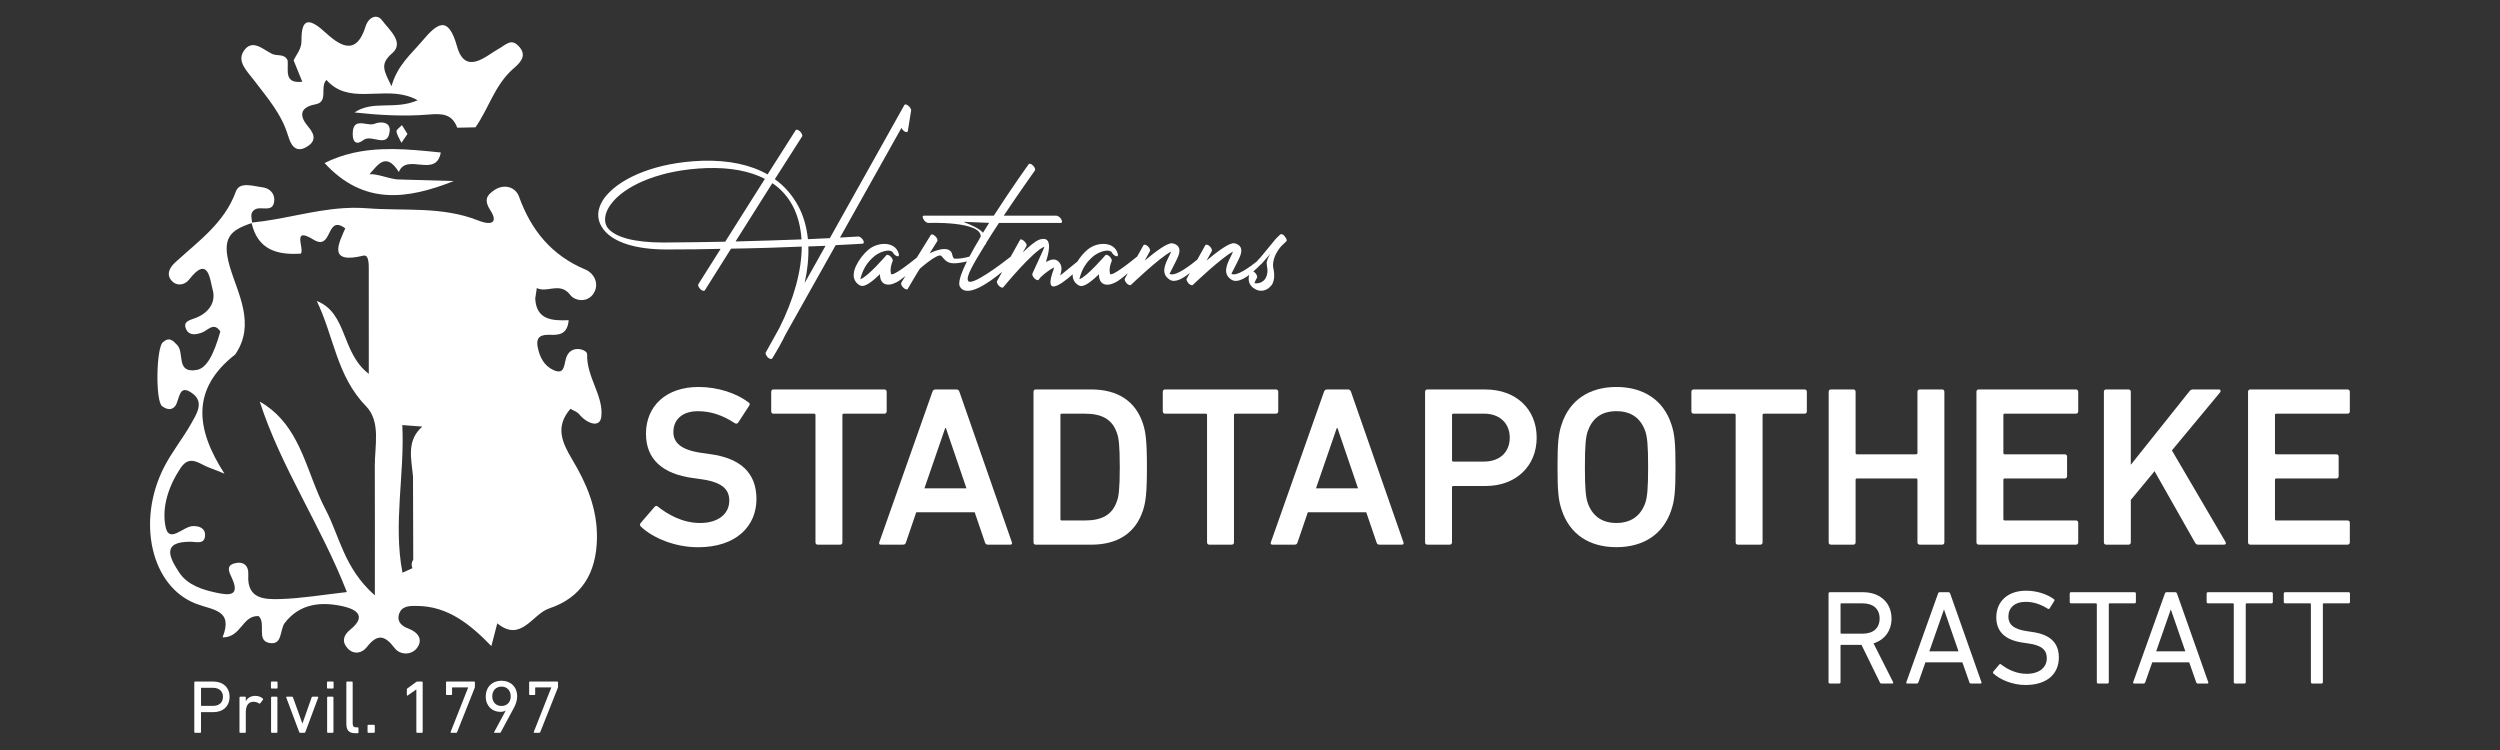 <svg xmlns="http://www.w3.org/2000/svg" id="Ebene_1" viewBox="0 0 1000 300"><rect x="0" y="0" width="1000" height="300" fill="#333333" stroke="none"/><g><g><path d="M78.02,293.12c-.18,0-.3-.12-.3-.3v-19.9c0-.18.12-.3.3-.3h7.3c3.95,0,6.51,2.41,6.51,6.12s-2.56,6.12-6.51,6.12h-4.74c-.12,0-.18.06-.18.18v7.78c0,.18-.12.3-.3.3h-2.08ZM89.18,278.74c0-2.23-1.48-3.62-4.01-3.62h-4.58c-.12,0-.18.06-.18.18v6.88c0,.12.06.18.18.18h4.58c2.53,0,4.01-1.38,4.01-3.62Z" fill="#fff"></path><path d="M96.09,293.12c-.18,0-.3-.12-.3-.3v-13.84c0-.18.12-.3.3-.3h1.93c.18,0,.3.12.3.3v1.48h.03c.63-1.24,1.9-2.11,3.83-2.11,1.15,0,2.23.42,2.96,1.09.15.15.18.27.06.42l-1.12,1.48c-.12.15-.27.18-.42.06-.67-.42-1.39-.69-2.23-.69-2.2,0-3.11,1.72-3.11,4.22v7.9c0,.18-.12.3-.3.3h-1.93Z" fill="#fff"></path><path d="M108.67,275.42c-.18,0-.3-.12-.3-.3v-2.2c0-.18.12-.3.3-.3h2.05c.18,0,.3.12.3.3v2.2c0,.18-.12.3-.3.3h-2.05ZM108.73,293.12c-.18,0-.3-.12-.3-.3v-13.84c0-.18.12-.3.3-.3h1.93c.18,0,.3.12.3.3v13.84c0,.18-.12.3-.3.3h-1.93Z" fill="#fff"></path><path d="M120.04,293.12c-.21,0-.3-.12-.36-.3l-5.19-13.84c-.06-.18.03-.3.24-.3h2.08c.21,0,.3.09.39.3l3.74,10.37h.06l3.65-10.37c.06-.21.18-.3.36-.3h2.05c.21,0,.3.12.24.3l-5.16,13.84c-.06.18-.18.3-.39.3h-1.72Z" fill="#fff"></path><path d="M131.09,275.42c-.18,0-.3-.12-.3-.3v-2.2c0-.18.12-.3.3-.3h2.05c.18,0,.3.12.3.3v2.2c0,.18-.12.3-.3.3h-2.05ZM131.15,293.12c-.18,0-.3-.12-.3-.3v-13.84c0-.18.12-.3.3-.3h1.93c.18,0,.3.12.3.3v13.84c0,.18-.12.3-.3.3h-1.93Z" fill="#fff"></path><path d="M142.07,293.28c-2.53,0-3.53-1.21-3.53-3.8v-16.56c0-.18.12-.3.3-.3h1.93c.18,0,.3.12.3.3v16.41c0,1.21.45,1.6,1.45,1.6h.57c.18,0,.3.12.3.3v1.75c0,.18-.12.3-.3.3h-1.03Z" fill="#fff"></path><path d="M147.02,290.23c0-.18.12-.3.3-.3h2.29c.18,0,.3.12.3.3v2.59c0,.18-.12.3-.3.3h-2.29c-.18,0-.3-.12-.3-.3v-2.59Z" fill="#fff"></path><path d="M166.54,275.81h-.06l-3.41,2.38c-.18.12-.33.06-.33-.18v-2.23c0-.18.06-.3.21-.42l3.53-2.56c.15-.12.27-.18.48-.18h1.81c.18,0,.3.12.3.3v19.9c0,.18-.12.3-.3.3h-1.93c-.18,0-.3-.12-.3-.3v-17.01Z" fill="#fff"></path><path d="M187.24,275.06v-.09h-6.24c-.12,0-.18.06-.18.18v2.56c0,.18-.12.3-.3.3h-1.81c-.18,0-.3-.12-.3-.3v-4.8c0-.18.12-.3.3-.3h10.95c.18,0,.3.12.3.3v1.87c0,.12-.03.21-.06.3l-7.06,17.76c-.09.21-.15.27-.39.27h-2.02c-.18,0-.27-.12-.18-.33l7-17.73Z" fill="#fff"></path><path d="M202.26,284.32l-.06-.06c-.39.27-1.21.48-2.08.48-3.23,0-5.82-2.35-5.82-6.09,0-4.01,2.75-6.36,6.3-6.36s6.27,2.35,6.27,6.27c0,1.63-.57,3.23-1.36,4.67l-5.22,9.68c-.09.18-.18.21-.39.21h-2.05c-.21,0-.27-.12-.18-.3l4.58-8.5ZM204.29,278.53c0-2.29-1.45-3.89-3.68-3.89s-3.71,1.6-3.71,3.89,1.48,3.86,3.71,3.86,3.68-1.57,3.68-3.86Z" fill="#fff"></path><path d="M220.49,275.06v-.09h-6.24c-.12,0-.18.06-.18.18v2.56c0,.18-.12.3-.3.3h-1.81c-.18,0-.3-.12-.3-.3v-4.8c0-.18.12-.3.3-.3h10.95c.18,0,.3.12.3.3v1.87c0,.12-.03.21-.06.3l-7.05,17.76c-.09.21-.15.27-.39.27h-2.02c-.18,0-.27-.12-.18-.33l7-17.73Z" fill="#fff"></path></g><g><path d="M234.84,141.66c.07-1.88-6.89-4.21-8.5,1.87-.79,2.96-.67,6.42-4.96,4.49-3.77-1.7-5.6-5.29-6.33-9.35-.77-4.3,1.79-4.86,5.15-4.74,3.47.12,6.78-.23,7.27-5.85-6.36.24-12.94.03-13.38-8.67.21-1.4.42-2.8.63-4.2.09.05.19.07.28.12.17.07.33.15.5.21.3.09.6.16.91.2.31.04.62.06.93.06,1.25,0,2.55-.25,3.86-.41.65-.08,1.31-.12,1.95-.1,1.73.07,3.43.68,4.98,2.72,1.94,2.55,7.49,3.29,9.73-1.4,1.71-3.59-.44-7.42-3.59-8.74-13.53-5.65-21.76-15.62-26.68-29.25-1.37-3.81-5.93-5.28-9.94-2.52-2.96,2.03-4.21,3.86-1.39,8.22,2.78,4.3.9,6.2-4.99,3.87-14.56-5.77-29.67-3.72-44.61-4.89-2-.16-3.97-.21-5.93-.17-1.06.02-2.11.07-3.15.13-12.49.78-24.41,4.59-36.77,5.76,0-1.42-.69-2.93.13-4.24.2-.31.48-.62.89-.9,2.48-1.75,7.75,1.74,7.89-3.98.06-2.58-1.92-4.6-4.56-4.94-3.76-.47-9.31-2.45-10.78,1.58-4.66,12.83-15.2,20.01-24.45,28.58-2.16,2-3.72,5.01-.83,7.61,2.14,1.92,5.09,1,6.54-.89,7.81-10.2,8.41.54,9.38,3.86,1.53,5.21-1.55,9.47-6.75,11.48-2.28.88-5.3,1.32-3.78,4.58,1.2,2.56,3.91,2.17,6.38,1.23,2.34-.89,4.67-4.31,7.27-.39-2.78,9.82-5.66,14.74-9.49,15.39-8.36,1.43-4.83-6.79-7.7-9.89-1.83-1.97-3.26-3.46-5.84-1.15-2.61,2.33-2.98,23.51-.27,25.52,1.62,1.2,3.61,1.85,5.12.1,2.05-2.39,1.21-9.67,7.24-5.03,4.54,3.5,1.34,8.21-.72,11.89-3.35,5.96-7.75,11.35-10.85,17.43-11.08,21.68-5.2,47.79,12.83,54.66,6.96,2.65,14.91,2.44,10.56,13.45,7.56.05,7.79-8.86,14.44-8.53,3.08,2.87-.96,9.57,4.05,10.7,5.65,1.27,4.28-5.25,6.43-8.01,6.02-7.72,14.39-8.49,22.88-6.69,4.49.95,10.74,3.42,3.24,9.46-2.77,2.24-3.4,4.89-.99,7.47,2.5,2.66,5.78,1.91,7.68-.54,4.19-5.38,7.13-4.82,11.12.42,2.21,2.91,6.88,2.87,9.02-.17,2.41-3.42.26-6.24-3.68-7.71-2.28-.85-4.47-2.53-3.66-5.49,1.01-3.68,4.46-3.52,7.22-3.5,12.37.08,21.32,7.33,29.78,16.07.99-3.81,1.68-6.46,2.36-9.1,9.57,7.8,13.99-3.7,20.74-5.96,12.86-4.3,18.9-13.98,19.13-28.04.19-11.93-4.16-21.94-9.94-31.63-3.97-6.66-6.92-13.02-.65-20.2,1.22.74,2.7,1.2,3.51,2.21,2.86,3.53,8.23,5.77,8.82,1,1.02-8.33-5.98-15.88-5.66-25.06ZM160.92,170.02h0c2.67.21,5.33.41,8,.62-1.52,1.33-2.56,2.74-3.27,4.22-.42.89-.72,1.8-.92,2.73-.18.83-.28,1.67-.33,2.52-.2,3.4.49,6.97.8,10.47.03,11.09.06,22.18.1,33.27-.36.54-.56,1.1-.62,1.67-.06.57.04,1.15.29,1.75-1.33.61-2.65,1.21-3.98,1.82-3.79-19.68.93-39.37-.07-59.06ZM149.96,238.18c-12.41-10.94-14.12-23.8-19.77-34.46-1.97-3.71-3.55-7.67-5.09-11.66-.38-1-.76-2-1.15-3-.19-.5-.38-1-.58-1.5-.39-1-.77-2-1.17-2.99-.4-.99-.81-1.98-1.23-2.95-.42-.98-.86-1.94-1.32-2.9-.43-.9-.87-1.78-1.34-2.65-3.27-6.1-7.59-11.56-14.41-15.44h0c8.5,26.33,24.35,49.35,34.86,76.2-9.52,1.06-18.06,2.54-26.62,2.79-6.18.18-13.42.13-12.82-9.64.23-3.82-1.99-5.56-5.46-4.66-3.54.93-2.23,3.48-1.16,5.77,3.63,7.76-1.58,6.96-6.11,6-5.75-1.22-11.67-3.1-14.99-8.22-3.61-5.55-7.39-12.35,4.84-12.17,2.13.03,5.4,1.16,5.58-2.47.16-3.08-2.51-3.95-5.11-3.77-3.74.25-9.27,7.01-10.67.32-1.64-7.82,1.2-16.38,5.98-23.55,3.77-5.66,7.64-1.52,11.46-.18,1.72.6,3.4,1.34,6.11,2.42-11.55-17.9-13.4-33.86,4.29-47.68,8.33-12.08.98-24.47-2.13-35.05-3.38-11.49.01-14.61,8.7-17.5,2.46,10.67,10.21,12.85,19.71,12.2.22-.34.29-.83.27-1.42,0-.13-.01-.26-.03-.4-.02-.22-.05-.45-.08-.68,0-.03,0-.06-.01-.1-.03-.23-.07-.46-.11-.69,0-.04-.01-.08-.02-.12-.06-.36-.12-.72-.17-1.07-.02-.16-.04-.32-.06-.47-.02-.24-.04-.47-.04-.68-.02-1.81.87-2.67,5.28.04,7.79,4.79,4.85-10.37,12.72-4.51-2.39,5.59-7.44,14.51,7.21,10.92,2.34-.57,2.19,3.67,2.19,6,.03,13.07.01,26.14.01,41.29-11.14-8.55-8.49-24.35-20.81-29.15,6.76,13.84,7.95,30.05,19.62,41.97,6.11,6.24,3.55,15.89,3.59,24.15.08,16.03.02,32.05.02,51.65Z" fill="#fff"></path><path d="M115.26,54.32c.88,2.99,2.62,7.13,7.2,4.55,3.59-2.02,3.97-4.55.86-8.16-3.16-3.67-4.23-7.65,2.94-9,5.27-.98,1.54-7.04,4.33-9.73,8.48,9.64,20.96,3.22,32.13,6.33.69.19,1.37.42,2.05.69.78.31,1.55.68,2.31,1.11-9.19,4.01-17.9-.14-25.28,4.88,9.85,1.06,19.71,1.64,29.47.84,2.71-.22,5.08-.34,7.04.32.25.08.48.18.72.28,1.62.75,2.93,2.15,3.86,4.65h0c2.44-.05,4.87-.1,7.31-.15,5.28-7.57,7.73-16.92,14.97-23.31,2.38-2.1,5.82-4.94,2.72-8.69-3.33-4.03-5.34-1.06-9.02.95-4.11,2.23-12.73,10.54-16.03-1.24-3.6-12.85-7.98-9.31-14-2.18-4.41,5.23-9.86,9.59-12.24,18.02-2.94-6.12-4.85-8.79.26-13.17,5.07-4.35-1.29-9.46-4.05-13.2-2.05-2.78-5.44-1.17-6.54,2.37-3.98,12.89-11.1,7.07-16.57,2.12-6.72-6.08-9.18-4.53-9.1,3.67.03,3.36-1.93,5.33-3.15,7.87,1.14,2.8,2.27,5.6,3.47,8.55-7.47.86-5.49-4.65-5.86-8.52-1.26-2.86-4.22-1.62-6.24-2.62-3.73-1.85-7.99-6.21-11.35-1.11-2.78,4.22,1.46,8.12,4.07,11.57,5.28,6.98,11.12,13.54,13.69,22.29Z" fill="#fff"></path><path d="M176.31,61c-1.86-.19-3.73-.38-5.59-.56-.18-.02-.37-.03-.55-.05-2.89-.27-5.79-.5-8.67-.64-2.89-.14-5.77-.18-8.64-.06-7.77.31-15.47,1.76-23.03,5.52,15.82,17.26,33.49,14.37,51.69,7.21-7.6-.22-15.21-.44-22.81-.66-3.97-.53-7.88-2.29-10.96-2.07,2.94-2.96,6.39-9.55,11.79-.89,3.17-7.85,14.8,2.66,16.78-7.79" fill="#fff"></path><path d="M145.43,55.99c3.2-2.48,9.82,3.72,10.46-3.69.02-.21.02-.42,0-.61-.01-.18-.03-.35-.07-.51-.52-2.41-3.66-2.71-6.39-1.52-2.42.54-6.16-1.58-7.67.78-.2.31-.36.68-.47,1.15-.14.59-.21,1.31-.2,2.21.05,3.4,1.74,4.2,4.33,2.19Z" fill="#fff"></path><path d="M160.77,50.05c-.77.85-2.28,1.8-2.17,2.52.23,1.58,1.27,3.05,1.98,4.56.76-1.13,1.53-2.26,2.4-3.55-.79-1.26-1.5-2.4-2.21-3.53Z" fill="#fff"></path></g></g><g><path d="M345.18,95.93c-.5-.74-1.41-1.41-1.9-1.32-.08,0-2.56.17-7.28.41l24.57-43.85c.25.41.58.91.99,1.24.74.58,1.49.58,1.57,0l1.32-8.19c.08-.58-.5-1.49-1.24-1.99-.66-.58-1.32-.58-1.49-.17l-29.78,53.2c-2.56.08-5.46.25-8.77.41-.5-4.8-1.74-9.27-3.81-13.15-2.32-4.3-5.38-7.94-9.43-10.84l10.92-17.12c.25-.41-.17-1.32-.83-1.99-.74-.66-1.49-.91-1.74-.5l-11.25,17.7c-6.7-3.81-15.47-5.79-26.22-5.46-18.45.66-31.85,6.7-37.89,13.48-2.07,2.23-3.23,4.72-3.56,7.03-.33,2.65.5,5.29,2.65,7.69,3.81,4.3,12,7.36,25.07,7.28,7.53,0,14.56-.08,21.18-.25l-8.93,14.15c-.25.41.08,1.24.83,1.99.66.66,1.49.83,1.74.5l10.51-16.71c10.92-.17,20.44-.5,28.29-.83-.08,9.68-3.06,20.85-9.02,32.68-1.82,3.23-3.56,6.45-5.38,9.68-.25.41.17,1.24.83,1.99.74.58,1.49.83,1.74.41,1.99-3.23,3.81-6.45,5.38-9.68l20.02-35.66c6.95-.33,10.75-.58,10.75-.58.58-.08.66-.74.17-1.57ZM290.08,96.68c-7.53.17-15.8.25-24.65.33-12.16,0-19.19-2.23-22.09-5.54-1.08-1.24-1.49-2.9-1.24-4.63.25-2.07,1.41-4.3,3.31-6.45,5.87-6.62,19.03-12.49,37.14-13.15,9.68-.33,17.46,1.24,23.41,4.3l-15.88,25.15ZM294.21,96.59l14.73-23.33c3.56,2.4,6.2,5.46,8.11,9.02,2.07,3.89,3.23,8.44,3.56,13.48-7.28.25-16.13.58-26.39.83ZM321.85,113.22c1.16-5.13,1.65-10.09,1.49-14.64,2.48-.08,4.8-.17,6.87-.25l-8.36,14.89Z" fill="#fff"></path><path d="M513.9,94.52c-.58-.74-1.41-1.08-1.74-.74,0,0-.83.66-1.9,1.82l-6.2,7.53c-.19.19-.87.79-1.26,1.4-2.65,2.11-8.24,6.29-10.24,4.97,0,0,1.24-2.4,2.32-4.55.58-1.24,1.16-2.32,1.41-3.23.58-2.07.17-3.64-2.32-4.38h-.17c-1.82-.5-6.7,3.14-11.17,6.87l2.07-3.72c.25-.41-.08-1.32-.83-1.99-.66-.66-1.49-.83-1.74-.41l-3.21,5.75c-1.99,1.63-8.84,7.16-11.1,5.67,0,0,1.24-2.4,2.32-4.55.58-1.24,1.16-2.32,1.41-3.23.58-2.07.17-3.64-2.32-4.38h-.17c-1.82-.5-6.7,3.14-11.17,6.87l2.07-3.72c.25-.41-.08-1.32-.83-1.99-.66-.66-1.49-.83-1.74-.41l-2.52,4.51c-1.86,1.5-10.59,8.61-10.88,6.82-.5-2.32.5-4.47.66-4.88.25-.41-.08-1.16-.66-1.82-.74-.74-1.49-.99-1.82-.66,0,0-7.53,8.77-10.42,9.6.91-3.81,2.65-6.78,5.71-9.27,1.49-1.24,5.54-3.14,7.2-1.57.33.74,1.16,1.49,1.82,1.65.66.17.91-.33.58-1.16-1.41-4.8-8.19-4.63-11.91-1.57-1.61,1.3-3.08,3.06-4.16,4.84-2.65,2.16-6.98,5.7-6.92,5.59.66-1.9.66-3.31.25-4.22-.74-1.57-1.82-2.23-3.14-2.15-.58,0-1.24.25-1.99.58-.25.08-.58.25-.83.41,1.65-5.05,2.48-10.67-2.65-8.93-1.57.58-4.05,2.65-6.62,5.13l1.49-2.56c.25-.5-.17-1.32-.91-1.99-.66-.66-1.49-.91-1.65-.5l-3.76,6.74c-3.91,3.08-15.77,11.99-17.01,9.64-.91-1.65,1.82-6.37,6.87-14.56.17,0,.33-.17.33-.5v-.08c1.65-2.65,3.39-5.38,5.13-8.02h24.74c.58,0,.66-.66.17-1.49-.41-.74-1.32-1.41-1.9-1.41h-21.1c6.45-9.68,12.49-18.03,12.49-18.12.25-.33-.08-1.24-.74-1.9-.66-.74-1.49-.91-1.74-.58-.08.08-7.03,9.76-13.98,20.6h-27.96c-.58,0-.66.66-.17,1.41.41.83,1.32,1.49,1.9,1.49,0,0,21.18-.83,21.01,5.46,0,0-.58.91-.5.91-1.5,2.48-2.85,4.87-4.03,7.11-2.14.6-4.32.91-5.82.83-1.08-.08-.83-1.99-1.57-2.81-1.65-2.07-5.63-.74-8.52.66l3.06-4.88c.25-.41-.08-1.32-.83-1.99-.66-.66-1.49-.91-1.74-.5l-5.62,9.07c-2.6,2.1-10.08,8.05-10.35,6.4-.5-2.32.5-4.47.66-4.88.25-.41-.08-1.16-.66-1.82-.74-.74-1.49-.99-1.82-.66,0,0-7.53,8.77-10.42,9.6.91-3.81,2.65-6.78,5.71-9.27,1.49-1.24,5.54-3.14,7.2-1.57.33.74,1.16,1.49,1.82,1.65.66.17.91-.33.58-1.16-1.41-4.8-8.19-4.63-11.91-1.57-2.15,1.74-4.05,4.3-5.13,6.62-.5,1.08-.83,2.15-.91,3.14-.17,1.24.17,2.4.99,3.47.5.5.99.99,1.65,1.24,1.82.83,4.88-1.74,7.86-4.55-.08,4.05,2.81,5.21,6.62,3.23.96-.5,2.13-1.34,3.56-2.51l-1.66,2.68c-.25.41.08,1.32.83,1.99.66.66,1.49.91,1.74.5.41-.74,4.72-8.02,4.88-8.11,0,0,7.36-6.54,8.6-5.05,1.82,2.15,2.48,2.73,4.63,2.9,1.21.11,3.49-.25,5.57-.73-2.37,4.78-3.63,8.53-2.84,10,2.57,4.73,11.07-1.01,16.96-5.85l-2.07,3.7c-.25.41.17,1.32.83,1.99.66.58,1.41.83,1.65.5.08-.08,12-14.64,16.46-16.22.25-.08-4.8,10.67-4.8,10.76-.17.41.17,1.32.91,1.99.74.66,1.49.83,1.74.33v-.08c.58-.99,3.47-3.39,5.71-4.55l.33-.17c-.08.33-.17.58-.25.91-3.89,10.68,2.42,6.48,7.69,1.84-.11,1.17.21,2.27,1,3.29.5.5.99.99,1.65,1.24,1.82.83,4.88-1.74,7.86-4.55-.08,4.05,2.81,5.21,6.62,3.23,1.25-.65,2.84-1.87,4.93-3.66l-1.21,2.17c-.25.41.17,1.24.83,1.99.66.58,1.41.83,1.65.5.33-.33,11.33-10.84,16.05-13.32-.25.66-.58,1.32-.91,1.99-1.57,3.23-3.39,6.87.33,9.27,2.1,1.38,5.33-.47,8.08-2.72l-1.29,2.31c-.25.41.17,1.24.83,1.99.66.58,1.41.83,1.65.5.33-.33,11.33-10.84,16.05-13.32-.25.66-.58,1.32-.91,1.99-1.57,3.23-3.39,6.87.33,9.27,1.85,1.21,4.56-.07,7.06-1.93-.42,1.57-.55,4.2,2.63,5.81.91.5,2.07.66,3.23.41.66-.17,1.32-.5,1.9-.91.58-.5,1.16-1.08,1.57-1.82.66-1.41.91-3.31.41-5.71-.91-3.81,1.41-7.36,3.14-9.35l1.99-1.9c.33-.33,0-1.24-.66-1.9ZM385.32,88.73l10.34.41c-.83,1.32-1.65,2.65-2.48,3.97-1.32-1.74-5.38-3.39-7.86-4.38ZM506.79,106.44c.41,1.9.17,3.39-.41,4.55-.25.58-.74,1.16-1.24,1.49-.5.41-1.08.66-1.65.74-.66.17-1.32.17-1.65,0-.17-.08.99-2.15.99-2.23.17-.41-.17-1.32-.91-1.99-.2-.18-.4-.31-.59-.42,1.14-.97,2.16-1.97,2.96-2.8.15-.08.28-.18.36-.26l3.39-3.89c-1.99,3.64-1.24,3.72-1.24,4.8Z" fill="#fff"></path></g><g><path d="M256.37,210.66c-.37-.36-.55-.91-.18-1.37l5.66-6.57c.37-.46.92-.46,1.28-.09,4.02,3.2,9.95,6.57,16.89,6.57,7.4,0,11.69-3.74,11.69-8.95,0-4.47-2.74-7.4-11.32-8.58l-3.29-.46c-11.96-1.64-18.71-7.4-18.71-17.71,0-11.23,8.22-18.71,21-18.71,7.76,0,15.16,2.47,20.09,6.21.46.36.55.73.18,1.28l-4.38,6.76c-.36.46-.82.55-1.28.28-5.02-3.29-9.68-4.84-14.88-4.84-6.3,0-9.77,3.47-9.77,8.31,0,4.29,3.01,7.21,11.41,8.4l3.29.46c11.96,1.64,18.53,7.3,18.53,17.99s-7.94,19.26-23.37,19.26c-9.13,0-17.99-3.65-22.82-8.22Z" fill="#fff"></path><path d="M327.1,217.87c-.55,0-.91-.36-.91-.91v-50.94c0-.37-.18-.55-.55-.55h-16.25c-.55,0-.91-.37-.91-.92v-7.85c0-.55.36-.92.91-.92h44.37c.55,0,.91.37.91.92v7.85c0,.55-.36.92-.91.92h-16.25c-.36,0-.55.18-.55.55v50.94c0,.55-.36.91-.91.91h-8.95Z" fill="#fff"></path><path d="M372.98,156.7c.18-.55.55-.92,1.19-.92h8.4c.64,0,1,.37,1.19.92l21,60.25c.18.55,0,.91-.64.91h-8.95c-.64,0-1-.27-1.19-.91l-4.11-12.05h-23.37l-4.11,12.05c-.18.64-.55.91-1.19.91h-8.86c-.64,0-.82-.36-.64-.91l21.27-60.25ZM386.58,195.32l-8.22-24.1h-.28l-8.31,24.1h16.8Z" fill="#fff"></path><path d="M413.4,156.7c0-.55.36-.92.91-.92h22.19c10.68,0,17.8,4.75,20.72,13.79,1,3.11,1.55,6.48,1.55,17.26s-.55,14.15-1.55,17.25c-2.92,9.04-10.04,13.79-20.72,13.79h-22.19c-.55,0-.91-.36-.91-.91v-60.25ZM424.72,208.19h9.22c6.85,0,11.05-2.28,12.87-7.85.64-1.73,1.1-4.57,1.1-13.51s-.46-11.78-1.1-13.51c-1.83-5.57-6.02-7.85-12.87-7.85h-9.22c-.37,0-.55.18-.55.55v41.63c0,.36.18.55.55.55Z" fill="#fff"></path><path d="M483.73,217.87c-.55,0-.91-.36-.91-.91v-50.94c0-.37-.18-.55-.55-.55h-16.25c-.55,0-.91-.37-.91-.92v-7.85c0-.55.36-.92.91-.92h44.37c.55,0,.91.37.91.92v7.85c0,.55-.36.92-.91.92h-16.25c-.36,0-.55.18-.55.55v50.94c0,.55-.36.91-.91.91h-8.95Z" fill="#fff"></path><path d="M529.61,156.7c.18-.55.55-.92,1.19-.92h8.4c.64,0,1,.37,1.19.92l21,60.25c.18.55,0,.91-.64.91h-8.95c-.64,0-1-.27-1.19-.91l-4.11-12.05h-23.37l-4.11,12.05c-.18.64-.55.91-1.19.91h-8.86c-.64,0-.82-.36-.64-.91l21.27-60.25ZM543.21,195.32l-8.22-24.1h-.28l-8.31,24.1h16.8Z" fill="#fff"></path><path d="M570.94,217.87c-.55,0-.91-.36-.91-.91v-60.25c0-.55.36-.92.91-.92h23.28c12.05,0,20.45,7.76,20.45,19.26s-8.4,19.35-20.45,19.35h-12.87c-.37,0-.55.18-.55.55v22c0,.55-.36.91-.91.91h-8.95ZM603.9,175.05c0-5.66-3.93-9.59-10.31-9.59h-12.23c-.37,0-.55.18-.55.55v18.07c0,.37.18.55.55.55h12.23c6.39,0,10.31-3.83,10.31-9.59Z" fill="#fff"></path><path d="M624.65,203.9c-1.28-3.83-1.64-7.3-1.64-17.07s.36-13.24,1.64-17.07c3.2-9.86,11.23-14.97,21.91-14.97s18.81,5.11,22,14.97c1.28,3.83,1.64,7.3,1.64,17.07s-.37,13.24-1.64,17.07c-3.19,9.86-11.23,14.97-22,14.97s-18.71-5.11-21.91-14.97ZM658.15,201.07c.73-2.28,1.1-5.48,1.1-14.24s-.36-11.96-1.1-14.24c-1.73-5.02-5.38-8.12-11.59-8.12s-9.77,3.1-11.5,8.12c-.73,2.28-1.1,5.39-1.1,14.24s.36,11.96,1.1,14.24c1.73,5.02,5.39,8.12,11.5,8.12s9.86-3.11,11.59-8.12Z" fill="#fff"></path><path d="M695.17,217.87c-.55,0-.91-.36-.91-.91v-50.94c0-.37-.18-.55-.55-.55h-16.25c-.55,0-.91-.37-.91-.92v-7.85c0-.55.36-.92.91-.92h44.37c.55,0,.91.37.91.92v7.85c0,.55-.36.92-.91.92h-16.25c-.36,0-.55.18-.55.55v50.94c0,.55-.36.91-.91.91h-8.95Z" fill="#fff"></path><path d="M731.47,156.7c0-.55.36-.92.91-.92h8.95c.55,0,.91.37.91.92v24.47c0,.37.18.55.55.55h23.64c.36,0,.55-.18.55-.55v-24.47c0-.55.36-.92.91-.92h8.95c.55,0,.91.37.91.92v60.25c0,.55-.36.91-.91.91h-8.95c-.55,0-.91-.36-.91-.91v-25.02c0-.36-.18-.55-.55-.55h-23.64c-.37,0-.55.18-.55.55v25.02c0,.55-.36.91-.91.91h-8.95c-.55,0-.91-.36-.91-.91v-60.25Z" fill="#fff"></path><path d="M790.58,156.7c0-.55.36-.92.91-.92h38.89c.55,0,.91.37.91.92v7.85c0,.55-.36.92-.91.92h-28.48c-.37,0-.55.18-.55.55v15.15c0,.37.18.55.55.55h24.01c.55,0,.92.36.92.91v7.85c0,.55-.37.91-.92.91h-24.01c-.37,0-.55.18-.55.55v15.7c0,.36.18.55.55.55h28.48c.55,0,.91.36.91.91v7.85c0,.55-.36.91-.91.91h-38.89c-.55,0-.91-.36-.91-.91v-60.25Z" fill="#fff"></path><path d="M841.55,156.7c0-.55.36-.92.91-.92h8.95c.55,0,.91.37.91.92v29.21l23.46-29.4c.46-.55.82-.73,1.46-.73h10.41c.55,0,.82.64.37,1.19l-19.26,23.19,21.45,36.61c.36.64.09,1.1-.64,1.1h-10.13c-.73,0-1-.18-1.37-.73l-16.25-28.67-9.49,11.5v16.98c0,.55-.36.91-.91.91h-8.95c-.55,0-.91-.36-.91-.91v-60.25Z" fill="#fff"></path><path d="M899.22,156.7c0-.55.36-.92.91-.92h38.89c.55,0,.91.37.91.92v7.85c0,.55-.36.92-.91.92h-28.48c-.37,0-.55.18-.55.55v15.15c0,.37.18.55.55.55h24.01c.55,0,.91.36.91.91v7.85c0,.55-.36.91-.91.91h-24.01c-.37,0-.55.18-.55.55v15.7c0,.36.18.55.55.55h28.48c.55,0,.91.36.91.91v7.85c0,.55-.36.91-.91.91h-38.89c-.55,0-.91-.36-.91-.91v-60.25Z" fill="#fff"></path></g><g><path d="M752.6,273.41c-.38,0-.54-.16-.7-.54l-7.31-14.93h-8.06c-.22,0-.32.1-.32.32v14.61c0,.32-.22.54-.54.54h-3.71c-.32,0-.54-.22-.54-.54v-35.46c0-.32.22-.53.54-.53h13.21c6.82,0,11.44,4.19,11.44,10.53,0,4.94-2.79,8.54-7.2,9.94l7.79,15.42c.22.32.06.65-.32.65h-4.3ZM751.85,247.41c0-3.82-2.53-6.07-6.77-6.07h-8.54c-.22,0-.32.11-.32.32v11.49c0,.22.11.32.32.32h8.54c4.24,0,6.77-2.26,6.77-6.07Z" fill="#fff"></path><path d="M775.23,237.42c.11-.32.27-.53.65-.53h3.49c.38,0,.59.22.7.53l12.51,35.46c.11.32-.05.54-.38.54h-3.76c-.38,0-.59-.16-.7-.54l-2.79-7.95h-14.78l-2.79,7.95c-.16.38-.38.54-.7.54h-3.76c-.32,0-.48-.22-.38-.54l12.68-35.46ZM783.4,260.52l-5.75-16.6h-.11l-5.8,16.6h11.66Z" fill="#fff"></path><path d="M797.39,269.43c-.22-.22-.27-.54-.06-.81l2.37-2.79c.21-.27.48-.27.75-.06,2.37,1.88,6.02,3.76,10.21,3.76,5.05,0,8.06-2.53,8.06-6.23,0-3.12-1.77-5.21-7.63-5.96l-1.83-.27c-7.09-.97-10.74-4.35-10.74-10.1,0-6.5,4.67-10.69,11.92-10.69,4.3,0,8.43,1.4,11.12,3.39.27.22.32.48.11.75l-1.83,2.95c-.22.27-.48.27-.75.11-2.95-1.83-5.69-2.74-8.81-2.74-4.46,0-6.93,2.42-6.93,5.91,0,3.06,2.04,5.1,7.68,5.86l1.77.27c7.14.97,10.74,4.24,10.74,10.21,0,6.39-4.51,11.01-13.32,11.01-5.16,0-10.15-2.1-12.84-4.57Z" fill="#fff"></path><path d="M839.26,273.41c-.32,0-.53-.22-.53-.54v-31.21c0-.22-.11-.32-.32-.32h-9.99c-.32,0-.53-.22-.53-.54v-3.39c0-.32.22-.53.53-.53h25.41c.32,0,.53.22.53.53v3.39c0,.32-.21.54-.53.54h-9.99c-.22,0-.32.11-.32.32v31.21c0,.32-.22.54-.54.54h-3.71Z" fill="#fff"></path><path d="M865.96,237.42c.11-.32.27-.53.65-.53h3.49c.38,0,.59.22.7.53l12.51,35.46c.11.32-.05.54-.38.54h-3.76c-.38,0-.59-.16-.7-.54l-2.79-7.95h-14.78l-2.79,7.95c-.16.38-.38.54-.7.54h-3.76c-.32,0-.48-.22-.38-.54l12.68-35.46ZM874.13,260.52l-5.75-16.6h-.11l-5.8,16.6h11.66Z" fill="#fff"></path><path d="M894.05,273.41c-.32,0-.54-.22-.54-.54v-31.21c0-.22-.1-.32-.32-.32h-9.99c-.32,0-.54-.22-.54-.54v-3.39c0-.32.22-.53.54-.53h25.41c.32,0,.53.22.53.53v3.39c0,.32-.21.54-.53.54h-9.99c-.22,0-.32.11-.32.32v31.21c0,.32-.22.54-.54.54h-3.71Z" fill="#fff"></path><path d="M924.9,273.41c-.32,0-.54-.22-.54-.54v-31.21c0-.22-.1-.32-.32-.32h-9.99c-.32,0-.54-.22-.54-.54v-3.39c0-.32.22-.53.54-.53h25.41c.32,0,.53.22.53.53v3.39c0,.32-.21.54-.53.54h-9.99c-.22,0-.32.11-.32.32v31.21c0,.32-.22.54-.54.54h-3.71Z" fill="#fff"></path></g></svg>
